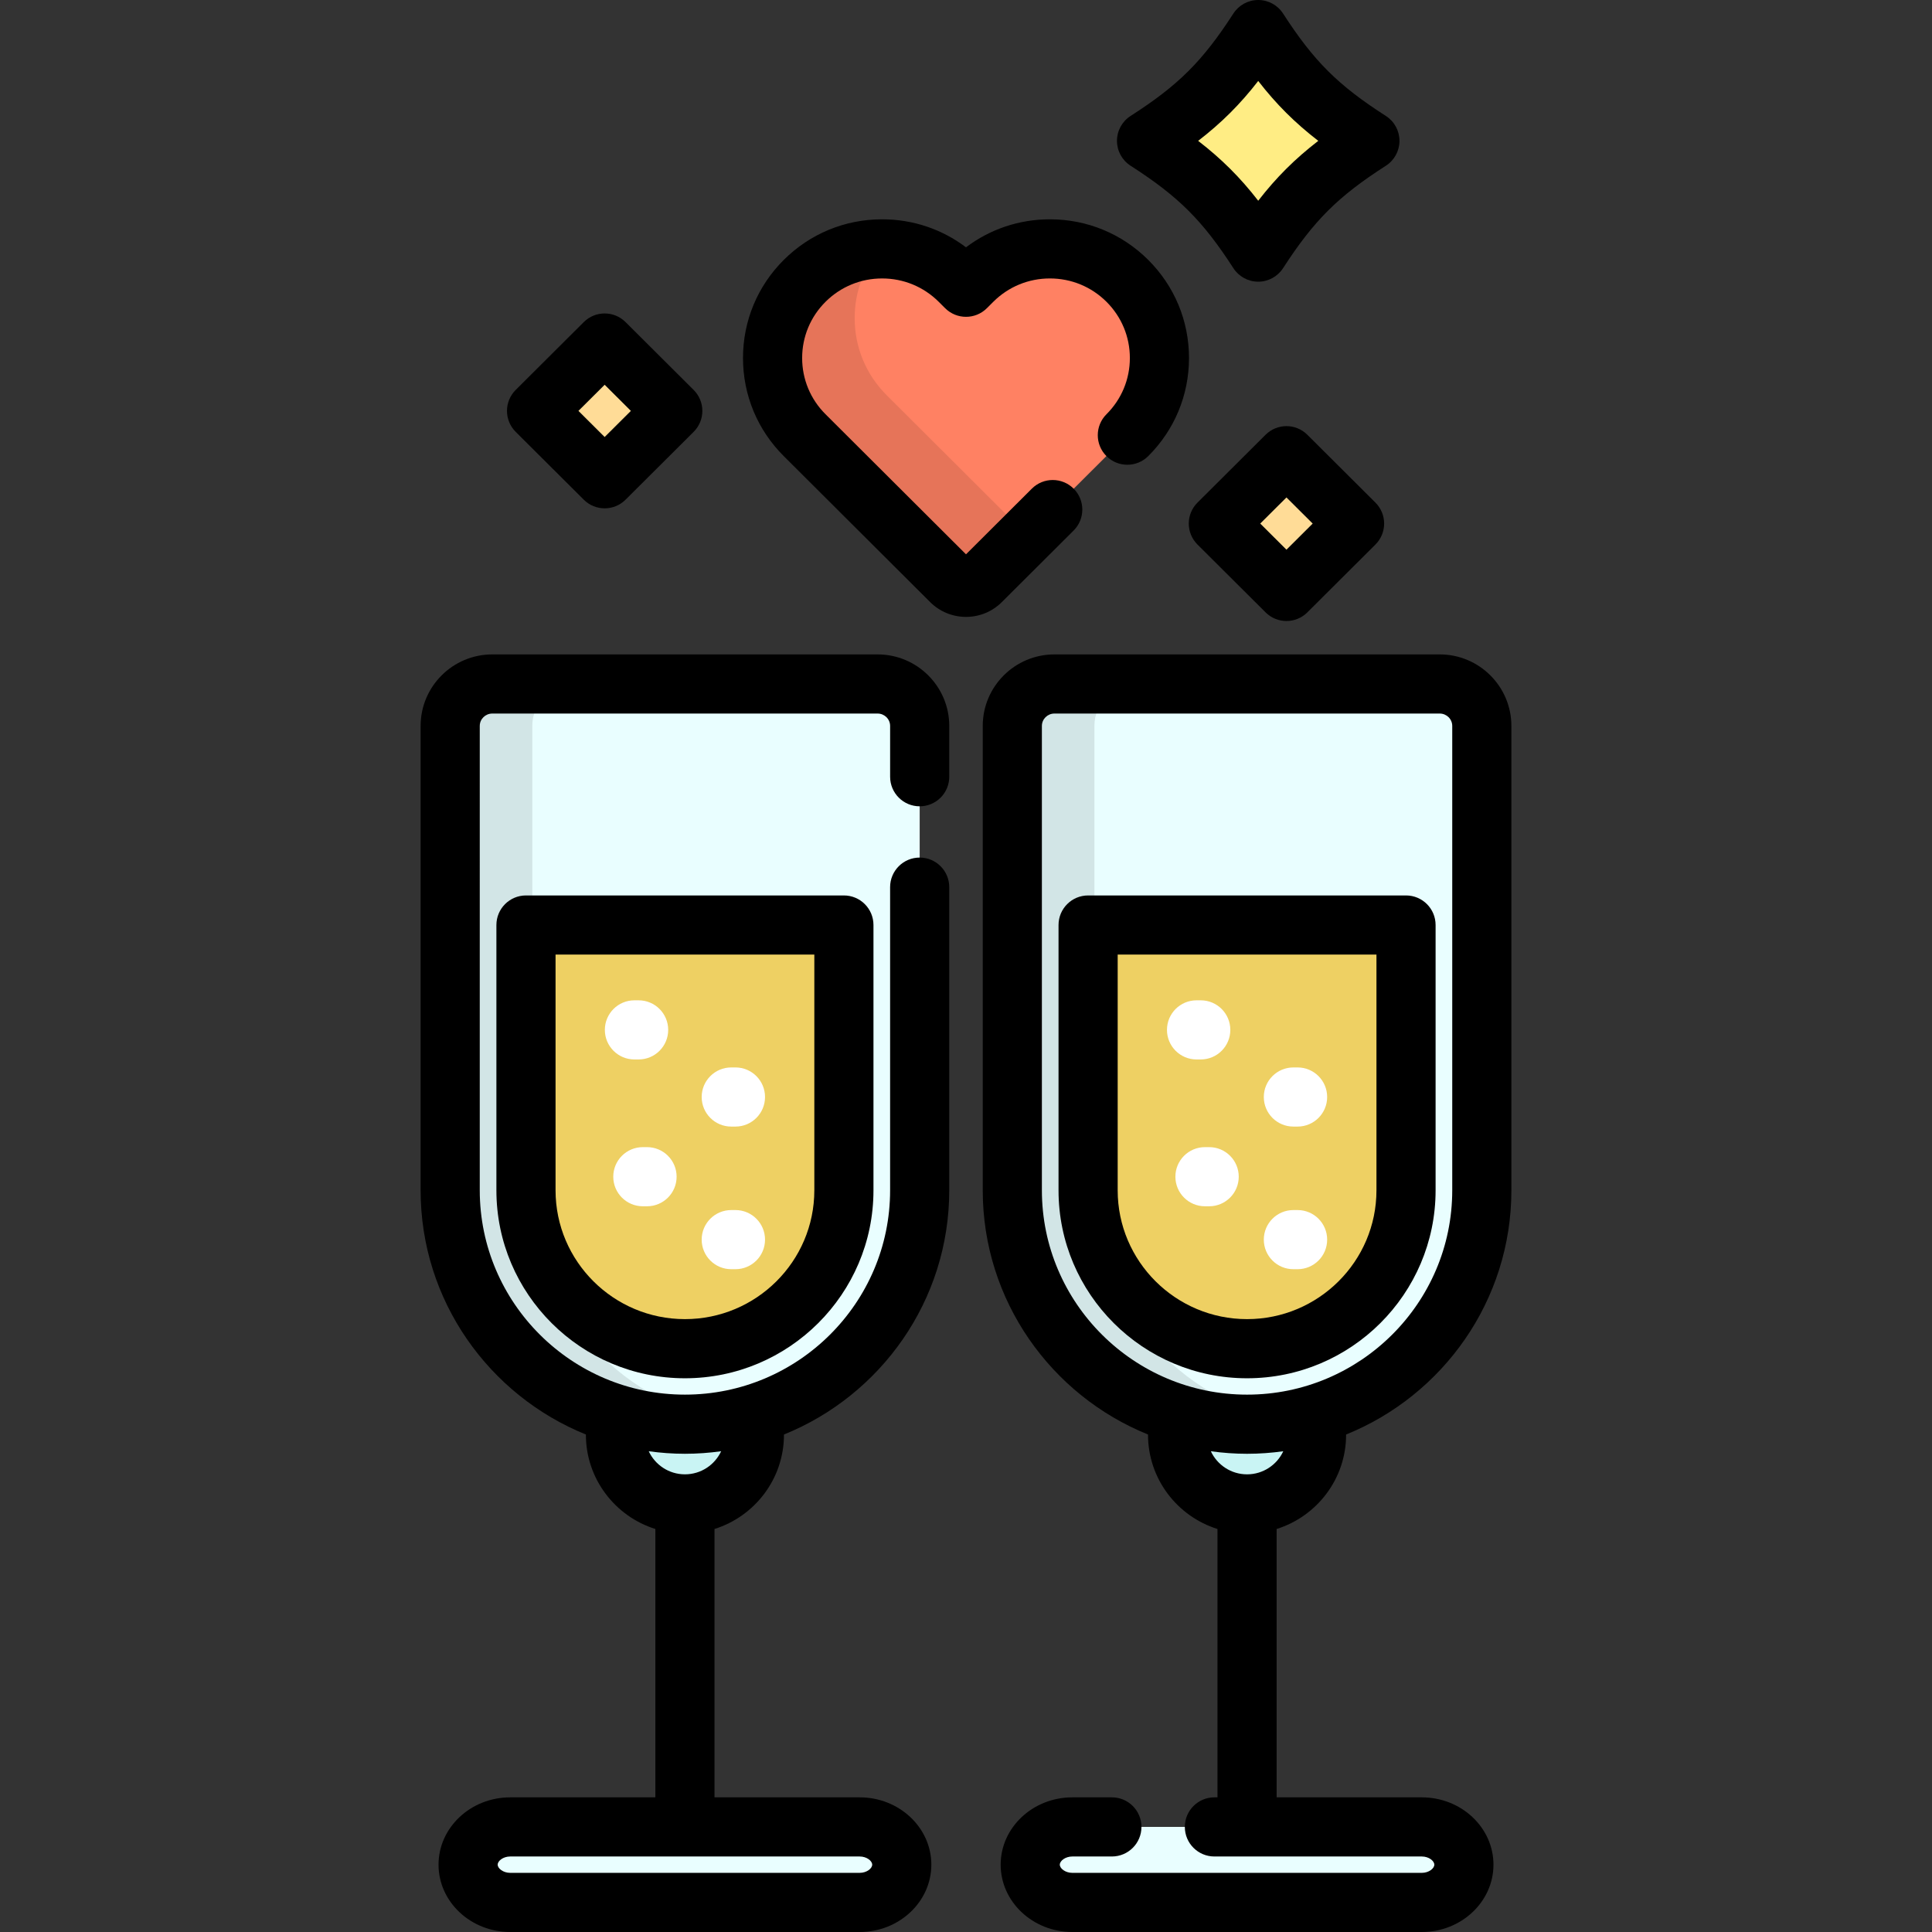 <?xml version="1.0" encoding="iso-8859-1"?>
<!-- Uploaded to: SVG Repo, www.svgrepo.com, Generator: SVG Repo Mixer Tools -->
<svg height="800px" width="800px" version="1.1" id="Layer_1" xmlns="http://www.w3.org/2000/svg" xmlns:xlink="http://www.w3.org/1999/xlink" 
	 viewBox="0 0 512 512" xml:space="preserve">
<rect x="0" y="0" width="512" height="512" fill="#333333" stroke="none"/>
<path style="fill:#E9FEFF;" d="M238.979,494.158c0,5.503-5.021,10.005-11.158,10.005h-92.61c-6.137,0-11.157-4.502-11.157-10.005
	c0-5.502,5.021-10.006,11.157-10.006h92.61C233.958,484.152,238.979,488.655,238.979,494.158z"/>
<path style="fill:#C9F4F4;" d="M181.516,377.43c-6.118,0-12.027-0.899-17.615-2.546c-0.513,1.685-0.795,3.472-0.795,5.326
	c0,10.13,8.243,18.343,18.41,18.343c10.167,0,18.41-8.213,18.41-18.343c0-1.853-0.282-3.639-0.795-5.326
	C193.543,376.531,187.634,377.43,181.516,377.43z"/>
<path style="fill:#E9FEFF;" d="M181.516,377.43c-34.302,0-62.21-27.806-62.21-61.982V192.378c0-6.139,4.996-11.117,11.158-11.117
	H232.57c6.161,0,11.157,4.978,11.157,11.117v123.069C243.726,349.625,215.819,377.43,181.516,377.43z"/>
<path style="fill:#EED063;" d="M139.389,245.138v70.309c0,23.143,18.898,41.971,42.126,41.971s42.126-18.828,42.126-41.971v-70.309
	L139.389,245.138L139.389,245.138z"/>
<path style="fill:#E9FEFF;" d="M387.947,494.158c0,5.503-5.022,10.005-11.158,10.005h-92.61c-6.137,0-11.157-4.502-11.157-10.005
	c0-5.502,5.021-10.006,11.157-10.006h92.61C382.926,484.152,387.947,488.655,387.947,494.158z"/>
<path style="fill:#C9F4F4;" d="M330.484,377.43c-6.118,0-12.027-0.899-17.616-2.546c-0.512,1.685-0.794,3.472-0.794,5.326
	c0,10.13,8.243,18.343,18.41,18.343s18.411-8.213,18.411-18.343c0-1.853-0.282-3.639-0.795-5.326
	C342.512,376.531,336.603,377.43,330.484,377.43z"/>
<path style="fill:#E9FEFF;" d="M330.484,377.43c-34.303,0-62.21-27.806-62.21-61.982V192.378c0-6.139,4.996-11.117,11.158-11.117
	h102.105c6.161,0,11.158,4.978,11.158,11.117v123.069C392.695,349.625,364.787,377.43,330.484,377.43z"/>
<path style="fill:#EED063;" d="M288.358,245.138v70.309c0,23.143,18.898,41.971,42.126,41.971c23.229,0,42.126-18.828,42.126-41.971
	v-70.309L288.358,245.138L288.358,245.138z"/>
<g>
	<path style="fill:#FFFFFF;" d="M318.211,280.767h-1.115c-4.329,0-7.837-3.509-7.837-7.837s3.508-7.837,7.837-7.837h1.115
		c4.329,0,7.837,3.509,7.837,7.837S322.54,280.767,318.211,280.767z"/>
	<path style="fill:#FFFFFF;" d="M343.874,298.555h-1.116c-4.329,0-7.837-3.509-7.837-7.837s3.508-7.837,7.837-7.837h1.116
		c4.329,0,7.837,3.509,7.837,7.837S348.202,298.555,343.874,298.555z"/>
	<path style="fill:#FFFFFF;" d="M320.443,319.676h-1.116c-4.329,0-7.837-3.509-7.837-7.837c0-4.328,3.508-7.837,7.837-7.837h1.116
		c4.328,0,7.837,3.509,7.837,7.837C328.279,316.168,324.77,319.676,320.443,319.676z"/>
	<path style="fill:#FFFFFF;" d="M343.874,336.352h-1.116c-4.329,0-7.837-3.509-7.837-7.837c0-4.328,3.508-7.837,7.837-7.837h1.116
		c4.329,0,7.837,3.509,7.837,7.837C351.711,332.844,348.202,336.352,343.874,336.352z"/>
	<path style="fill:#FFFFFF;" d="M169.243,280.767h-1.115c-4.329,0-7.837-3.509-7.837-7.837s3.508-7.837,7.837-7.837h1.115
		c4.329,0,7.837,3.509,7.837,7.837S173.571,280.767,169.243,280.767z"/>
	<path style="fill:#FFFFFF;" d="M194.905,298.555h-1.116c-4.329,0-7.837-3.509-7.837-7.837s3.508-7.837,7.837-7.837h1.116
		c4.329,0,7.837,3.509,7.837,7.837S199.234,298.555,194.905,298.555z"/>
	<path style="fill:#FFFFFF;" d="M171.473,319.676h-1.115c-4.329,0-7.837-3.509-7.837-7.837c0-4.328,3.508-7.837,7.837-7.837h1.115
		c4.329,0,7.837,3.509,7.837,7.837C179.31,316.168,175.803,319.676,171.473,319.676z"/>
	<path style="fill:#FFFFFF;" d="M194.905,336.352h-1.116c-4.329,0-7.837-3.509-7.837-7.837c0-4.328,3.508-7.837,7.837-7.837h1.116
		c4.329,0,7.837,3.509,7.837,7.837C202.742,332.844,199.234,336.352,194.905,336.352z"/>
</g>
<path style="fill:#FFED84;" d="M363.04,37.326c-13.659,8.771-20.797,15.878-29.598,29.488c-8.802-13.61-15.936-20.718-29.596-29.488
	c13.66-8.769,20.793-15.877,29.596-29.489C342.243,21.448,349.381,28.557,363.04,37.326z"/>
<g>
	<polygon style="fill:#FFDC97;" points="160.242,126.876 142.19,108.891 160.241,90.906 178.294,108.891 	"/>
	<polygon style="fill:#FFDC97;" points="340.926,156.735 322.874,138.75 340.925,120.765 358.976,138.75 	"/>
</g>
<path style="fill:#FF8163;" d="M256.001,155.647c-1.493,0-2.923-0.591-3.977-1.642l-38.781-38.676
	c-5.484-5.463-8.503-12.725-8.503-20.452c0-7.726,3.02-14.989,8.503-20.452c5.483-5.463,12.773-8.471,20.527-8.471
	c7.755,0,15.043,3.008,20.527,8.471l1.704,1.699l1.702-1.698c5.485-5.463,12.775-8.471,20.528-8.471
	c7.755,0,15.044,3.008,20.528,8.471c5.483,5.463,8.502,12.727,8.502,20.452c0,7.727-3.02,14.989-8.502,20.452l-38.786,38.675
	C258.92,155.056,257.492,155.647,256.001,155.647z"/>
<path style="opacity:0.1;enable-background:new    ;" d="M141.062,315.447V192.378c0-6.139,4.996-11.117,11.158-11.117h-21.756
	c-6.162,0-11.158,4.978-11.158,11.117v123.069c0,34.177,27.908,61.982,62.21,61.982c3.713,0,7.342-0.345,10.878-0.969
	C163.263,371.319,141.062,345.926,141.062,315.447z"/>
<path style="opacity:0.1;enable-background:new    ;" d="M290.03,315.447V192.378c0-6.139,4.996-11.117,11.158-11.117h-21.756
	c-6.162,0-11.158,4.978-11.158,11.117v123.069c0,34.177,27.907,61.982,62.21,61.982c3.713,0,7.342-0.345,10.877-0.969
	C312.232,371.319,290.03,345.926,290.03,315.447z"/>
<path style="opacity:0.1;enable-background:new    ;" d="M234.998,104.754c-5.484-5.462-8.503-12.725-8.503-20.452
	c0-6.764,2.314-13.173,6.57-18.331c-7.49,0.177-14.507,3.157-19.824,8.454c-5.484,5.463-8.503,12.727-8.503,20.452
	c0,7.727,3.02,14.989,8.503,20.452l38.781,38.676c1.054,1.05,2.484,1.642,3.977,1.642c1.491,0,2.919-0.591,3.973-1.642
	l12.208-12.172L234.998,104.754z"/>
<path d="M400.532,315.447V192.378c0-10.451-8.521-18.953-18.995-18.953H279.431c-10.473,0-18.995,8.502-18.995,18.953v123.069
	c0,29.25,18.147,54.341,43.802,64.716c0,0.016-0.002,0.031-0.002,0.046c0,11.714,7.753,21.654,18.41,24.987v71.12h-0.817
	c-4.329,0-7.837,3.509-7.837,7.837s3.508,7.837,7.837,7.837h54.961c1.87,0,3.322,1.166,3.322,2.169c0,1.003-1.451,2.168-3.322,2.168
	h-92.61c-1.87,0-3.321-1.166-3.321-2.168c0-1.003,1.45-2.169,3.321-2.169h10.481c4.329,0,7.837-3.509,7.837-7.837
	s-3.508-7.837-7.837-7.837h-10.481c-10.473,0-18.994,8.004-18.994,17.843S273.705,512,284.179,512h92.61
	c10.473,0,18.995-8.004,18.995-17.842c0-9.838-8.521-17.843-18.995-17.843h-38.468v-71.119
	c10.657-3.332,18.411-13.273,18.411-24.988c0-0.016-0.002-0.03-0.002-0.046C382.385,369.787,400.532,344.697,400.532,315.447z
	 M330.484,390.716c-4.253,0-7.918-2.514-9.596-6.12c3.14,0.43,6.339,0.672,9.596,0.672s6.457-0.24,9.596-0.672
	C338.403,388.202,334.737,390.716,330.484,390.716z M330.484,369.593c-29.981,0-54.373-24.29-54.373-54.146V192.378
	c0-1.809,1.49-3.28,3.322-3.28h102.105c1.832,0,3.322,1.471,3.322,3.28v123.069C384.858,345.303,360.467,369.593,330.484,369.593z"
	/>
<path d="M232.569,173.425H130.463c-10.473,0-18.995,8.502-18.995,18.953v123.069c0,29.25,18.147,54.341,43.802,64.716
	c0,0.016-0.002,0.031-0.002,0.046c0,11.714,7.754,21.654,18.41,24.987v71.12H135.21c-10.473,0-18.994,8.004-18.994,17.843
	S124.737,512,135.21,512h92.61c10.473,0,18.995-8.004,18.995-17.842c0-9.838-8.521-17.843-18.995-17.843h-38.468v-71.12
	c10.656-3.332,18.41-13.272,18.41-24.987c0-0.016-0.002-0.03-0.002-0.046c25.655-10.375,43.802-35.465,43.802-64.716v-80.345
	c0-4.328-3.508-7.837-7.837-7.837c-4.329,0-7.837,3.509-7.837,7.837v80.345c0,29.856-24.392,54.146-54.373,54.146
	s-54.373-24.29-54.373-54.146V192.378c0-1.809,1.49-3.28,3.322-3.28H232.57c1.831,0,3.321,1.471,3.321,3.28v13.467
	c0,4.328,3.508,7.837,7.837,7.837c4.329,0,7.837-3.509,7.837-7.837v-13.467C251.563,181.927,243.043,173.425,232.569,173.425z
	 M227.821,491.989c1.87,0,3.322,1.166,3.322,2.169c0,1.003-1.451,2.168-3.322,2.168h-92.61c-1.87,0-3.321-1.166-3.321-2.168
	c0-1.003,1.45-2.169,3.321-2.169H227.821z M181.516,385.266c3.256,0,6.456-0.24,9.595-0.672c-1.677,3.606-5.34,6.12-9.595,6.12
	c-4.254,0-7.918-2.514-9.595-6.12C175.06,385.026,178.26,385.266,181.516,385.266z"/>
<path d="M139.389,237.302c-4.329,0-7.837,3.509-7.837,7.837v70.309c0,27.465,22.413,49.808,49.963,49.808
	s49.963-22.344,49.963-49.808v-70.309c0-4.328-3.508-7.837-7.837-7.837L139.389,237.302L139.389,237.302z M215.805,315.447
	c0,18.823-15.383,34.135-34.289,34.135s-34.289-15.313-34.289-34.135v-62.472h68.58v62.472H215.805z"/>
<path d="M372.611,237.302h-84.253c-4.329,0-7.837,3.509-7.837,7.837v70.309c0,27.465,22.413,49.808,49.963,49.808
	s49.963-22.344,49.963-49.808v-70.309C380.448,240.81,376.939,237.302,372.611,237.302z M364.774,315.447
	c0,18.823-15.383,34.135-34.289,34.135s-34.289-15.313-34.289-34.135v-62.472h68.579V315.447z"/>
<path d="M284.522,140.594c3.065-3.056,3.072-8.018,0.016-11.083c-3.056-3.065-8.019-3.071-11.082-0.016l-17.456,17.406
	l-37.226-37.123c-3.996-3.98-6.197-9.271-6.197-14.899c0-5.627,2.201-10.919,6.198-14.9c4.003-3.988,9.329-6.186,14.995-6.186
	s10.992,2.197,14.996,6.186l1.704,1.698c3.062,3.049,8.009,3.047,11.067-0.003l1.698-1.694c4.005-3.989,9.332-6.187,14.997-6.187
	c5.666,0,10.992,2.197,14.996,6.185c3.996,3.982,6.197,9.275,6.197,14.901c0,5.628-2.201,10.919-6.197,14.9
	c-3.066,3.055-3.074,8.016-0.02,11.083c3.053,3.066,8.015,3.074,11.082,0.02c6.969-6.943,10.807-16.179,10.807-26.003
	s-3.838-19.059-10.808-26.004c-6.962-6.936-16.217-10.755-26.059-10.755c-8.13,0-15.861,2.607-22.23,7.426
	c-6.369-4.819-14.1-7.426-22.231-7.426c-9.842,0-19.096,3.82-26.058,10.756c-6.971,6.943-10.809,16.179-10.809,26.003
	c0,9.825,3.839,19.061,10.806,26l38.785,38.679c2.542,2.532,5.917,3.926,9.508,3.926c3.589,0,6.965-1.395,9.506-3.929
	L284.522,140.594z"/>
<path d="M154.712,132.427c1.529,1.523,3.53,2.285,5.531,2.285s4.002-0.762,5.532-2.285l18.051-17.985
	c1.475-1.47,2.305-3.468,2.305-5.552s-0.83-4.081-2.306-5.552l-18.052-17.985c-3.057-3.047-8.003-3.047-11.062,0l-18.051,17.985
	c-1.475,1.47-2.305,3.468-2.305,5.552s0.83,4.081,2.306,5.552L154.712,132.427z M160.241,101.968l6.949,6.922l-6.949,6.922
	l-6.949-6.922L160.241,101.968z"/>
<path d="M335.393,115.214l-18.051,17.985c-1.475,1.47-2.305,3.468-2.305,5.552c0,2.084,0.83,4.081,2.306,5.552l18.052,17.985
	c1.529,1.523,3.53,2.285,5.531,2.285s4.002-0.762,5.532-2.285l18.05-17.985c1.475-1.47,2.305-3.468,2.305-5.552
	c0-2.084-0.83-4.081-2.305-5.552l-18.051-17.985C343.398,112.167,338.452,112.167,335.393,115.214z M340.926,145.672l-6.949-6.922
	l6.948-6.922l6.948,6.922L340.926,145.672z"/>
<path d="M299.612,43.92c12.7,8.154,19.066,14.498,27.249,27.15c1.444,2.233,3.921,3.581,6.581,3.581
	c2.659,0,5.137-1.349,6.581-3.581c8.179-12.648,14.547-18.992,27.252-27.15c2.244-1.442,3.602-3.927,3.602-6.595
	s-1.358-5.153-3.603-6.594c-12.704-8.154-19.07-14.498-27.251-27.149C338.579,1.349,336.101,0,333.442,0
	c-2.659,0-5.137,1.349-6.581,3.581c-8.184,12.655-14.55,18.998-27.249,27.15c-2.244,1.441-3.603,3.926-3.603,6.594
	S297.367,42.478,299.612,43.92z M333.442,21.454c4.788,6.174,9.728,11.1,15.919,15.872c-6.192,4.772-11.131,9.698-15.919,15.871
	c-4.789-6.175-9.728-11.1-15.917-15.871C323.715,32.555,328.653,27.63,333.442,21.454z"/>
</svg>